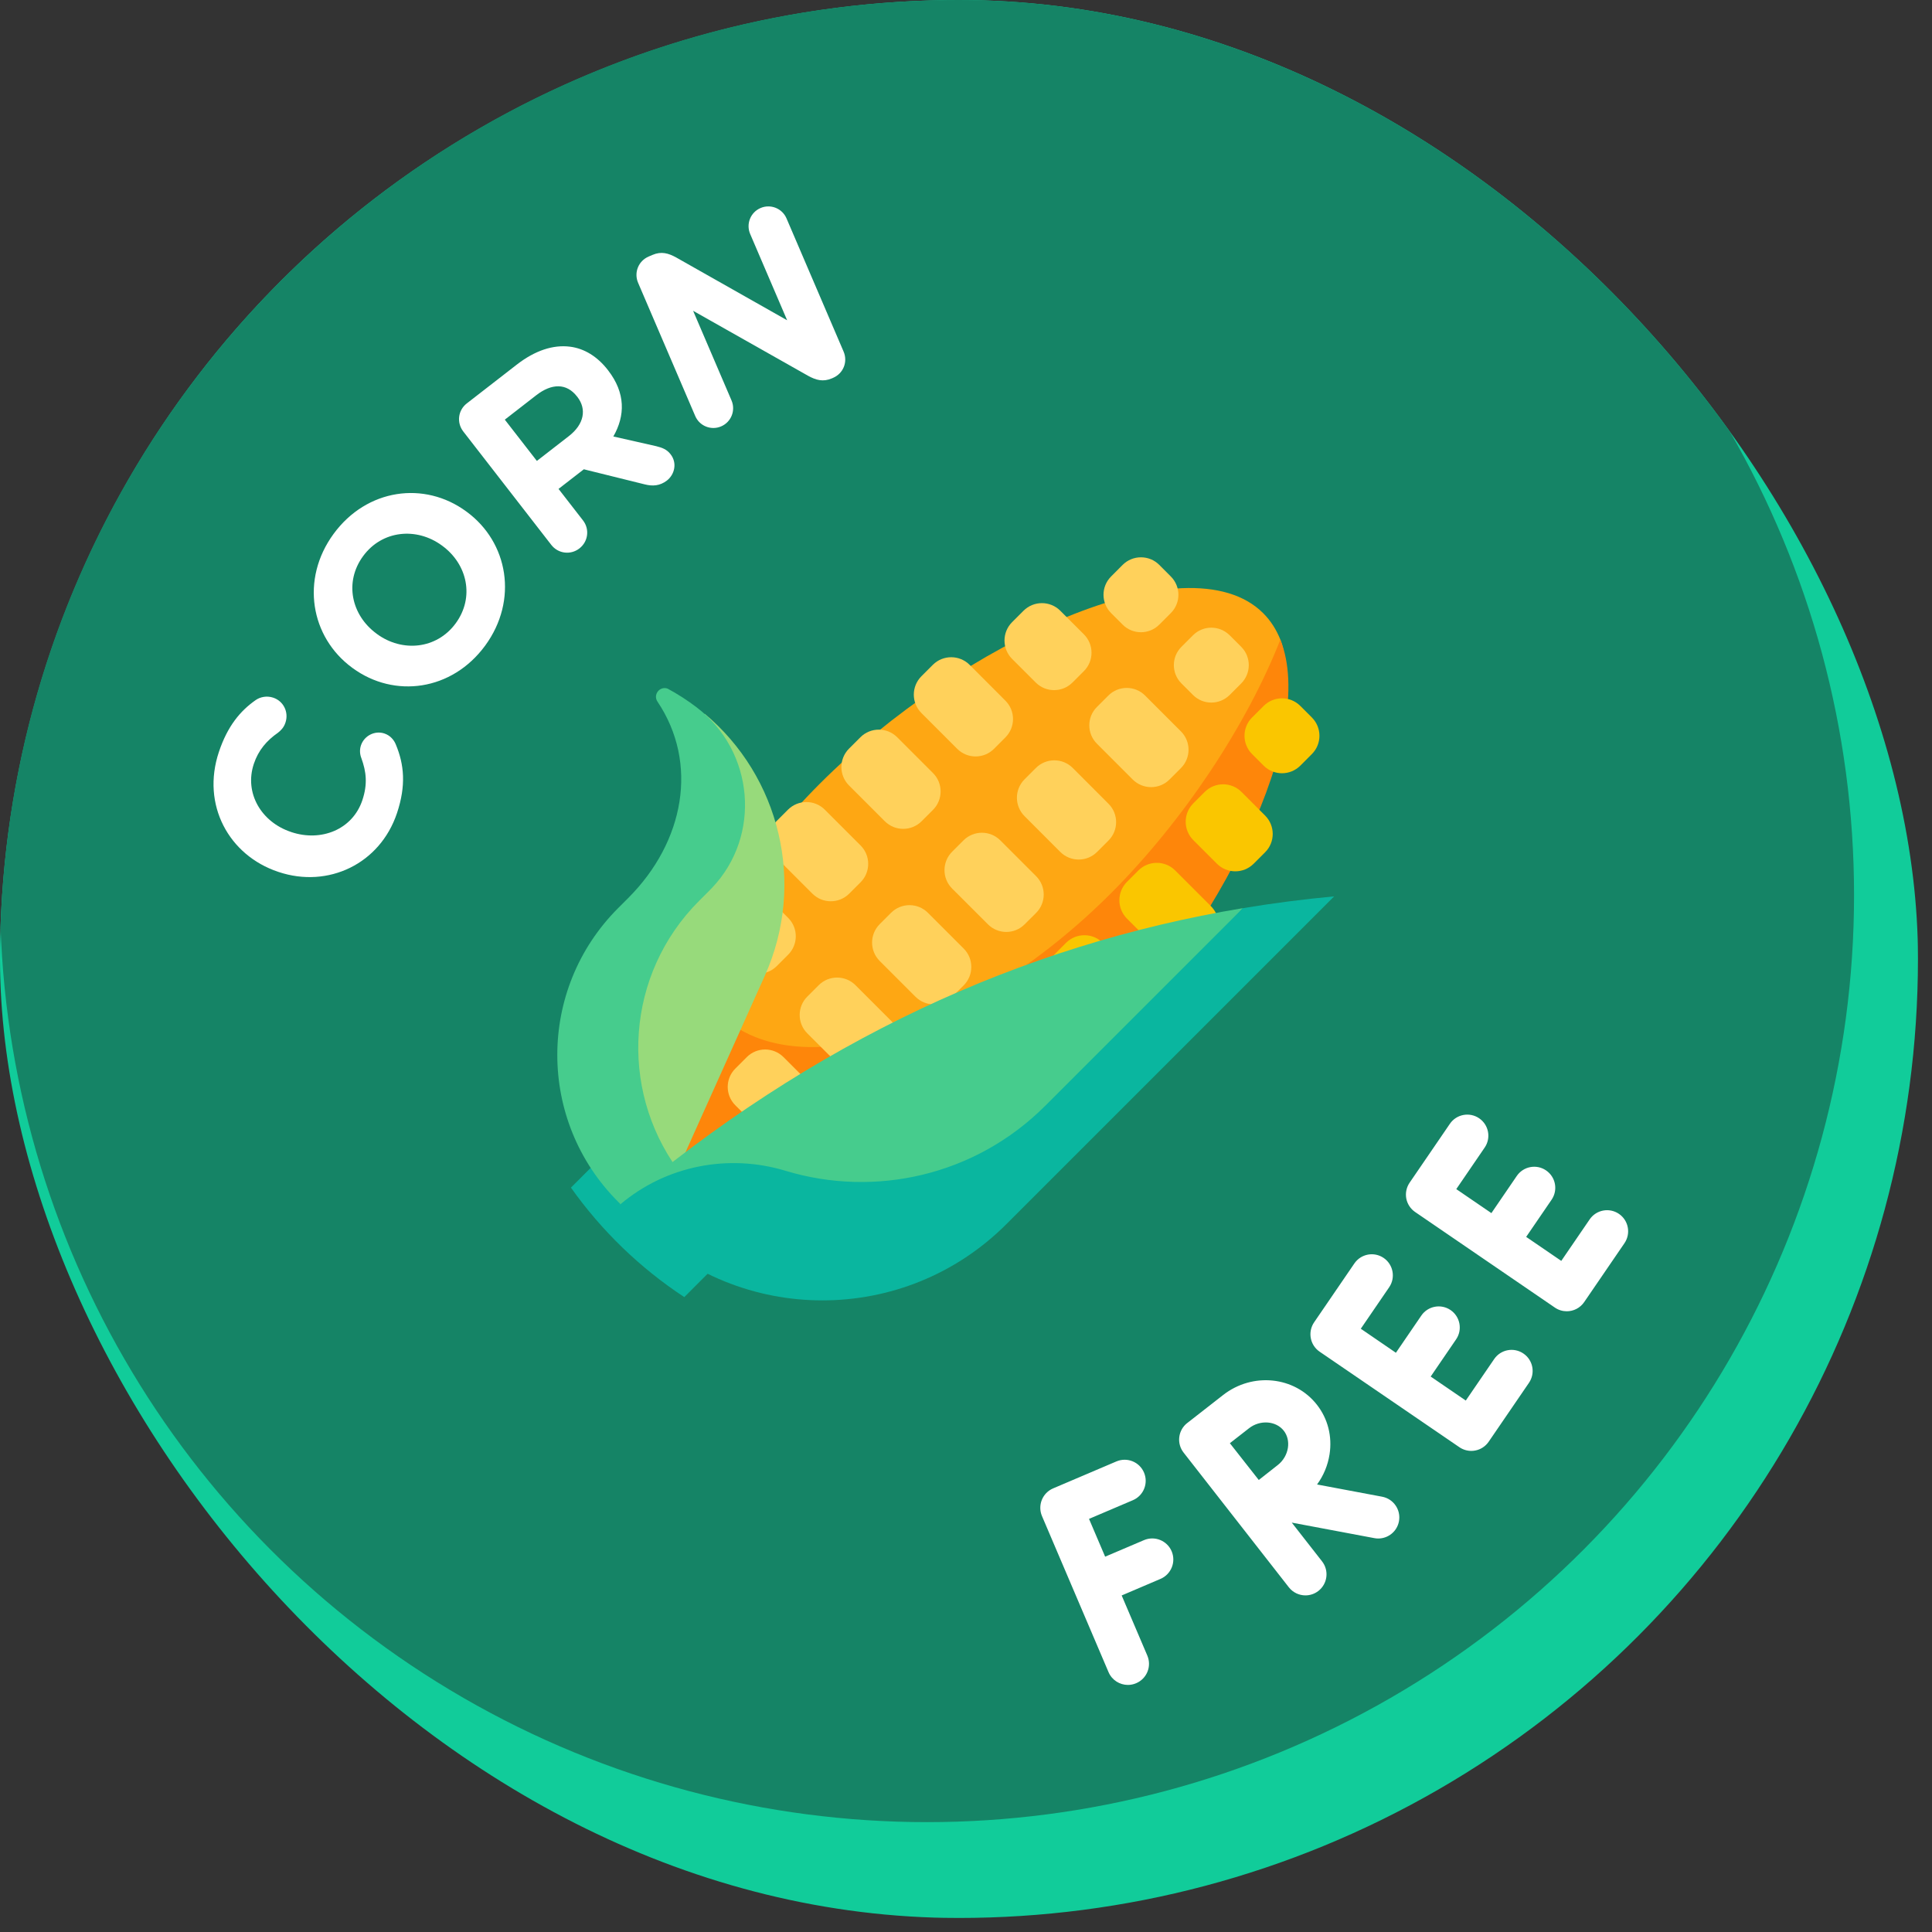 <svg width="52" height="52" viewBox="0 0 52 52" fill="none" xmlns="http://www.w3.org/2000/svg">
<rect x="0" y="0" width="52" height="52" fill="#333333" stroke="none"/>
<g clip-path="url(#clip0_1705_29546)">
<circle cx="25.811" cy="25.811" r="25.811" fill="#11CC9A"/>
<circle cx="24.951" cy="24.092" r="24.951" fill="#158466"/>
</g>
<g clip-path="url(#clip1_1705_29546)">
<path d="M30.79 41.453L29.745 41.898L29.311 40.881L30.492 40.378C30.78 40.255 30.914 39.922 30.791 39.634C30.669 39.346 30.336 39.212 30.047 39.335L28.345 40.06C28.206 40.119 28.097 40.231 28.041 40.37C27.985 40.51 27.986 40.666 28.045 40.805L29.836 45.005C29.928 45.221 30.138 45.35 30.358 45.35C30.432 45.35 30.508 45.335 30.58 45.304C30.869 45.181 31.003 44.848 30.88 44.56L30.19 42.942L31.235 42.496C31.523 42.373 31.657 42.04 31.535 41.752C31.412 41.464 31.079 41.33 30.79 41.453ZM41.004 36.431C40.746 36.254 40.393 36.32 40.216 36.579L39.452 37.696L38.507 37.05L39.191 36.049C39.368 35.791 39.301 35.438 39.043 35.261C38.784 35.084 38.431 35.151 38.255 35.409L37.571 36.41L36.626 35.763L37.39 34.646C37.566 34.388 37.5 34.035 37.242 33.858C36.983 33.681 36.63 33.747 36.453 34.006L35.369 35.591C35.193 35.85 35.259 36.203 35.517 36.38L39.28 38.952C39.375 39.017 39.487 39.051 39.6 39.051C39.635 39.051 39.67 39.048 39.705 39.041C39.853 39.014 39.983 38.928 40.068 38.804L41.152 37.219C41.329 36.96 41.263 36.607 41.004 36.431ZM43.575 32.672C43.316 32.495 42.963 32.561 42.786 32.82L42.022 33.937L41.077 33.291L41.761 32.291C41.938 32.032 41.872 31.679 41.613 31.502C41.355 31.325 41.002 31.392 40.825 31.65L40.141 32.651L39.196 32.005L39.96 30.887C40.137 30.629 40.071 30.276 39.812 30.099C39.553 29.922 39.2 29.989 39.024 30.247L37.94 31.832C37.855 31.957 37.823 32.109 37.85 32.257C37.878 32.405 37.964 32.536 38.088 32.621L41.85 35.194C41.948 35.261 42.059 35.293 42.17 35.293C42.351 35.293 42.529 35.206 42.639 35.045L43.723 33.46C43.899 33.201 43.833 32.849 43.575 32.672ZM37.653 40.946C37.602 41.219 37.364 41.409 37.096 41.409C37.062 41.409 37.026 41.406 36.991 41.399L34.768 40.981L35.583 42.024C35.776 42.271 35.732 42.627 35.485 42.82C35.381 42.901 35.258 42.94 35.136 42.94C34.968 42.94 34.801 42.865 34.689 42.722L31.857 39.097C31.664 38.851 31.707 38.494 31.954 38.301L31.956 38.3L32.919 37.548C33.714 36.926 34.848 37.044 35.446 37.81C35.739 38.185 35.86 38.658 35.785 39.143C35.739 39.44 35.623 39.717 35.449 39.955L37.2 40.284C37.508 40.342 37.711 40.639 37.653 40.946ZM34.553 38.508C34.343 38.24 33.914 38.209 33.617 38.442L33.102 38.844C33.254 39.037 33.413 39.24 33.49 39.338C33.58 39.454 33.735 39.65 33.88 39.834C34.068 39.685 34.271 39.525 34.391 39.432C34.537 39.318 34.636 39.15 34.664 38.969C34.69 38.798 34.651 38.634 34.553 38.508Z" fill="white"/>
<path d="M10.685 21.885C10.227 23.253 8.832 23.915 7.498 23.469L7.484 23.464C6.163 23.022 5.414 21.665 5.892 20.237C6.125 19.54 6.469 19.131 6.883 18.842C6.998 18.762 7.175 18.718 7.354 18.778C7.633 18.871 7.777 19.17 7.683 19.449C7.637 19.589 7.553 19.664 7.482 19.721C7.174 19.936 6.954 20.194 6.832 20.559C6.57 21.343 7.032 22.125 7.829 22.391L7.842 22.396C8.638 22.662 9.487 22.333 9.753 21.537C9.897 21.105 9.86 20.775 9.726 20.405C9.686 20.304 9.675 20.182 9.715 20.062C9.802 19.803 10.087 19.655 10.346 19.742C10.505 19.795 10.605 19.917 10.653 20.037C10.879 20.577 10.933 21.142 10.685 21.885Z" fill="white"/>
<path d="M13.059 17.376C12.165 18.595 10.615 18.804 9.491 17.981L9.48 17.973C8.356 17.149 8.085 15.589 8.979 14.369C9.873 13.149 11.423 12.94 12.547 13.764L12.558 13.772C13.682 14.595 13.952 16.156 13.059 17.376ZM12.265 16.777C12.778 16.077 12.581 15.186 11.903 14.689L11.892 14.681C11.214 14.184 10.286 14.268 9.773 14.968C9.26 15.668 9.457 16.559 10.135 17.055L10.146 17.064C10.823 17.56 11.752 17.477 12.265 16.777Z" fill="white"/>
<path d="M14.838 14.666L12.469 11.613C12.285 11.375 12.327 11.041 12.565 10.857L13.909 9.814C14.401 9.432 14.89 9.274 15.341 9.331C15.724 9.379 16.077 9.593 16.36 9.958L16.368 9.969C16.84 10.578 16.828 11.19 16.508 11.748L17.658 12.008C17.823 12.049 17.947 12.094 18.049 12.227C18.234 12.464 18.155 12.774 17.951 12.933C17.757 13.083 17.557 13.088 17.358 13.038L15.714 12.631L15.033 13.159L15.69 14.005C15.875 14.242 15.832 14.576 15.595 14.761C15.357 14.945 15.023 14.903 14.838 14.666ZM14.45 12.406L15.312 11.737C15.727 11.415 15.793 11.009 15.54 10.683L15.531 10.672C15.248 10.307 14.848 10.316 14.433 10.638L13.587 11.295L14.45 12.406Z" fill="white"/>
<path d="M18.712 11.197L17.175 7.613C17.057 7.337 17.182 7.024 17.458 6.905L17.561 6.861C17.799 6.759 17.99 6.814 18.2 6.93L21.186 8.62L20.191 6.298C20.075 6.027 20.2 5.715 20.47 5.599C20.74 5.483 21.053 5.608 21.169 5.878L22.705 9.462C22.824 9.739 22.699 10.051 22.422 10.17L22.39 10.184C22.152 10.286 21.961 10.23 21.751 10.115L18.655 8.365L19.689 10.778C19.805 11.048 19.68 11.36 19.41 11.476C19.14 11.592 18.827 11.467 18.712 11.197Z" fill="white"/>
<path d="M22.066 21.093C18.258 24.901 16.816 29.632 18.845 31.661C20.873 33.689 22.122 32.787 25.93 28.979C29.363 25.546 35.466 19.712 34.462 17.217C34.352 16.944 34.2 16.705 34 16.505C31.971 14.477 25.873 17.285 22.066 21.093Z" fill="#FEA713"/>
<path d="M19.334 27.263C21.363 29.292 26.095 27.85 29.902 24.042C31.86 22.084 33.553 19.521 34.461 17.217C35.465 19.712 32.845 25.006 29.412 28.439C25.605 32.247 20.873 33.689 18.845 31.661C17.662 30.478 17.659 28.377 18.616 26.076C18.768 26.532 19.005 26.934 19.334 27.263Z" fill="#FE860A"/>
<path d="M31.799 18.395L32.11 18.706C32.382 18.978 32.823 18.978 33.096 18.706L33.407 18.395C33.679 18.122 33.679 17.681 33.407 17.409L33.096 17.098C32.823 16.826 32.382 16.826 32.11 17.098L31.799 17.409C31.526 17.681 31.526 18.122 31.799 18.395Z" fill="#FFD15B"/>
<path d="M29.905 16.501L30.216 16.812C30.488 17.085 30.93 17.085 31.202 16.812L31.513 16.501C31.785 16.229 31.785 15.788 31.513 15.516L31.202 15.204C30.93 14.932 30.488 14.932 30.216 15.204L29.905 15.516C29.633 15.788 29.633 16.229 29.905 16.501Z" fill="#FFD15B"/>
<path d="M33.7 20.296L34.012 20.608C34.284 20.88 34.725 20.88 34.998 20.608L35.309 20.296C35.581 20.024 35.581 19.583 35.309 19.311L34.998 19C34.725 18.727 34.284 18.727 34.012 19L33.7 19.311C33.428 19.583 33.428 20.024 33.7 20.296Z" fill="#FAC600"/>
<path d="M29.524 20.017L30.487 20.981C30.761 21.254 31.204 21.254 31.477 20.981L31.784 20.674C32.058 20.401 32.058 19.957 31.784 19.684L30.821 18.721C30.547 18.447 30.104 18.447 29.831 18.721L29.524 19.028C29.25 19.301 29.25 19.744 29.524 20.017Z" fill="#FFD15B"/>
<path d="M27.575 21.966L28.538 22.93C28.812 23.203 29.255 23.203 29.528 22.93L29.835 22.623C30.109 22.349 30.109 21.906 29.835 21.633L28.872 20.669C28.599 20.396 28.155 20.396 27.882 20.669L27.575 20.976C27.302 21.25 27.302 21.693 27.575 21.966Z" fill="#FFD15B"/>
<path d="M25.626 23.915L26.59 24.878C26.863 25.152 27.306 25.152 27.579 24.878L27.887 24.571C28.16 24.298 28.16 23.855 27.887 23.582L26.923 22.618C26.65 22.345 26.206 22.345 25.933 22.618L25.626 22.925C25.353 23.198 25.353 23.642 25.626 23.915Z" fill="#FFD15B"/>
<path d="M23.677 25.864L24.641 26.828C24.914 27.101 25.357 27.101 25.631 26.828L25.938 26.521C26.211 26.247 26.211 25.804 25.938 25.531L24.974 24.567C24.701 24.294 24.258 24.294 23.984 24.567L23.677 24.874C23.404 25.148 23.404 25.591 23.677 25.864Z" fill="#FFD15B"/>
<path d="M21.729 27.813L22.692 28.776C22.965 29.05 23.409 29.05 23.682 28.776L23.989 28.469C24.262 28.196 24.262 27.753 23.989 27.48L23.025 26.516C22.752 26.243 22.309 26.243 22.036 26.516L21.729 26.823C21.455 27.096 21.455 27.54 21.729 27.813Z" fill="#FFD15B"/>
<path d="M19.792 29.749L20.755 30.713C21.029 30.986 21.472 30.986 21.745 30.713L22.052 30.406C22.326 30.133 22.326 29.689 22.052 29.416L21.089 28.453C20.815 28.179 20.372 28.179 20.099 28.453L19.792 28.76C19.518 29.033 19.518 29.476 19.792 29.749Z" fill="#FFD15B"/>
<path d="M32.118 22.612L32.753 23.247C33.027 23.52 33.47 23.52 33.743 23.247L34.05 22.94C34.324 22.667 34.324 22.224 34.05 21.95L33.415 21.315C33.142 21.041 32.699 21.041 32.425 21.315L32.118 21.622C31.845 21.895 31.845 22.338 32.118 22.612Z" fill="#FAC600"/>
<path d="M30.333 24.725L31.297 25.689C31.57 25.962 32.014 25.962 32.287 25.689L32.594 25.381C32.867 25.108 32.867 24.665 32.594 24.392L31.63 23.428C31.357 23.155 30.914 23.155 30.64 23.428L30.333 23.735C30.06 24.009 30.06 24.452 30.333 24.725Z" fill="#FAC600"/>
<path d="M28.385 26.674L29.348 27.637C29.622 27.911 30.065 27.911 30.338 27.637L30.645 27.33C30.918 27.057 30.918 26.614 30.645 26.34L29.681 25.377C29.408 25.103 28.965 25.103 28.692 25.377L28.385 25.684C28.111 25.957 28.111 26.4 28.385 26.674Z" fill="#FAC600"/>
<path d="M26.436 28.622L27.399 29.586C27.673 29.859 28.116 29.859 28.389 29.586L28.696 29.279C28.97 29.006 28.97 28.562 28.696 28.289L27.733 27.326C27.459 27.052 27.016 27.052 26.743 27.326L26.436 27.633C26.162 27.906 26.162 28.349 26.436 28.622Z" fill="#FAC600"/>
<path d="M24.487 30.571L25.451 31.535C25.724 31.808 26.167 31.808 26.44 31.535L26.747 31.228C27.021 30.954 27.021 30.511 26.747 30.238L25.784 29.274C25.511 29.001 25.067 29.001 24.794 29.274L24.487 29.581C24.214 29.855 24.214 30.298 24.487 30.571Z" fill="#FAC600"/>
<path d="M27.241 17.735L27.876 18.37C28.15 18.643 28.593 18.643 28.866 18.37L29.173 18.063C29.447 17.79 29.447 17.347 29.173 17.073L28.538 16.438C28.265 16.165 27.822 16.165 27.548 16.438L27.241 16.745C26.968 17.018 26.968 17.462 27.241 17.735Z" fill="#FFD15B"/>
<path d="M24.8 19.191L25.764 20.155C26.037 20.428 26.48 20.428 26.753 20.155L27.06 19.848C27.334 19.574 27.334 19.131 27.06 18.858L26.097 17.894C25.823 17.621 25.38 17.621 25.107 17.894L24.8 18.201C24.527 18.475 24.527 18.918 24.8 19.191Z" fill="#FFD15B"/>
<path d="M22.851 21.14L23.815 22.104C24.088 22.377 24.531 22.377 24.805 22.104L25.112 21.797C25.385 21.523 25.385 21.08 25.112 20.807L24.148 19.843C23.875 19.57 23.431 19.57 23.158 19.843L22.851 20.15C22.578 20.424 22.578 20.867 22.851 21.14Z" fill="#FFD15B"/>
<path d="M20.902 23.089L21.866 24.053C22.139 24.326 22.582 24.326 22.856 24.053L23.163 23.746C23.436 23.472 23.436 23.029 23.163 22.756L22.199 21.792C21.926 21.519 21.483 21.519 21.209 21.792L20.902 22.099C20.629 22.373 20.629 22.816 20.902 23.089Z" fill="#FFD15B"/>
<path d="M18.954 25.038L19.917 26.002C20.191 26.275 20.634 26.275 20.907 26.002L21.214 25.695C21.487 25.421 21.487 24.978 21.214 24.705L20.25 23.741C19.977 23.468 19.534 23.468 19.261 23.741L18.954 24.048C18.68 24.321 18.68 24.765 18.954 25.038Z" fill="#FFD15B"/>
<path d="M19.157 34.172L16.158 31.173L15.367 31.965C16.191 33.127 17.226 34.128 18.418 34.912L19.157 34.172Z" fill="#0AB69F"/>
<path d="M18.961 19.205C19.171 19.776 19.36 20.35 19.403 20.966C19.455 21.714 19.209 22.415 18.798 23.031C18.475 23.515 18.11 23.97 17.788 24.456C17.446 24.973 17.109 25.495 16.813 26.04C16.279 27.028 15.932 28.051 16.051 29.183C16.103 29.678 16.318 30.323 16.512 30.746C16.736 31.235 17.009 31.703 17.332 32.134C17.453 32.297 17.588 32.457 17.732 32.611L20.585 26.262C21.704 23.77 20.985 20.894 18.961 19.205Z" fill="#97DA7B"/>
<path d="M18.816 24.247L19.087 23.976C19.113 23.949 19.139 23.923 19.165 23.896C20.504 22.488 20.297 20.214 18.75 19.038C18.506 18.852 18.245 18.683 17.968 18.534C17.756 18.459 17.571 18.697 17.696 18.884C18.808 20.539 18.423 22.657 16.908 24.171L16.637 24.442C14.454 26.625 14.454 30.163 16.637 32.346L17.475 33.184L18.241 31.478C16.654 29.293 16.845 26.217 18.816 24.247Z" fill="#46CC8D"/>
<path d="M16.671 32.436L18.116 32.354C20.851 35.088 24.427 34.202 27.161 31.468L33.452 24.443C27.479 25.436 21.87 28.029 16.671 32.436Z" fill="#46CC8D"/>
<path d="M28.132 29.763L33.452 24.444C34.264 24.308 35.083 24.203 35.909 24.126L27.086 32.949C24.352 35.684 19.919 35.684 17.184 32.949L16.671 32.436C16.679 32.429 16.687 32.423 16.695 32.416C17.926 31.374 19.604 31.045 21.146 31.513C23.538 32.237 26.241 31.654 28.132 29.763Z" fill="#0AB69F"/>
</g>
<defs>
<clipPath id="clip0_1705_29546">
<rect width="51.623" height="51.623" rx="25.811" fill="white"/>
</clipPath>
<clipPath id="clip1_1705_29546">
<rect width="42" height="42" fill="white" transform="translate(3 4)"/>
</clipPath>
</defs>
</svg>
